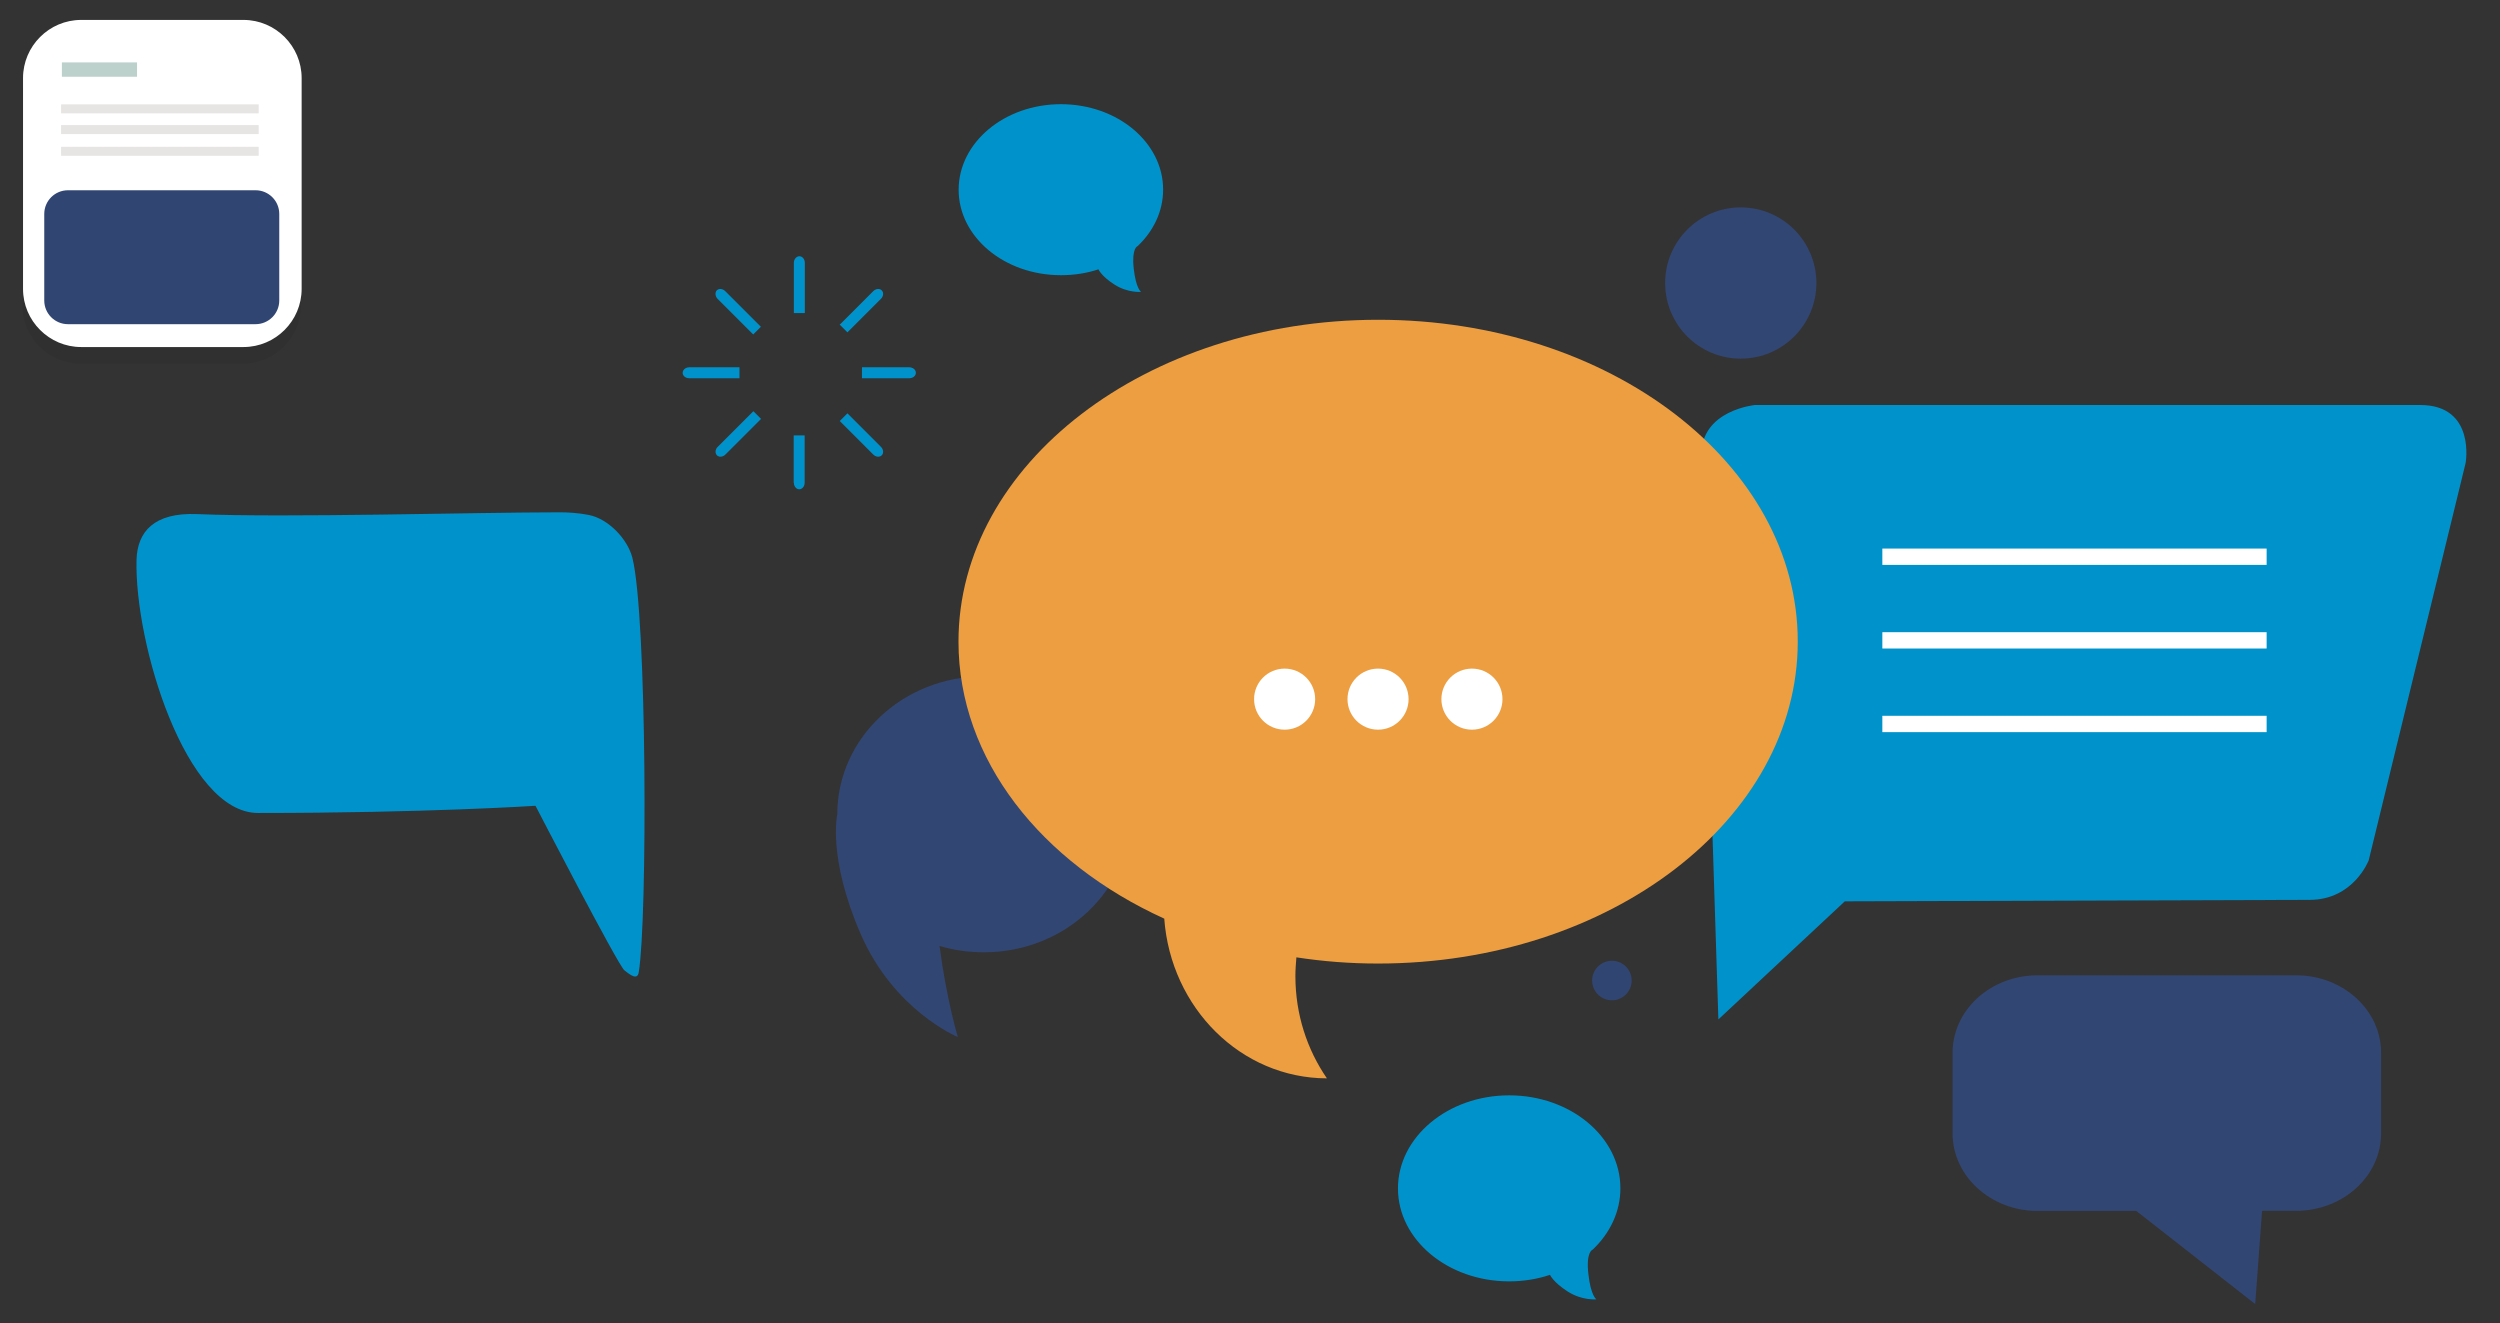 <?xml version="1.0" encoding="utf-8"?>
<!-- Generator: Adobe Illustrator 27.5.0, SVG Export Plug-In . SVG Version: 6.00 Build 0)  -->
<svg version="1.1" id="Layer_1" xmlns="http://www.w3.org/2000/svg" xmlns:xlink="http://www.w3.org/1999/xlink" x="0px" y="0px"
	 viewBox="0 0 1530.8 810.4" style="enable-background:new 0 0 1530.8 810.4;" xml:space="preserve">
<rect x="0" y="0" width="1530.8" height="810.4" fill="#333333" stroke="none"/>
<style type="text/css">
	.st0{fill:#0093CB;}
	.st1{opacity:0.14;fill:#221F20;enable-background:new    ;}
	.st2{fill:#FFFFFF;}
	.st3{fill:#BCD1CC;}
	.st4{fill:#E6E5E3;}
	.st5{fill:#314572;}
	.st6{fill:#324673;}
	.st7{fill:#ED9E40;}
	.st8{fill:none;stroke:#FFFFFF;stroke-width:10;stroke-miterlimit:10;}
</style>
<g>
	<path class="st0" d="M486.1,160.9v30.8h6.7v-30.8c0-2.2-1.5-4-3.3-4S486.1,158.7,486.1,160.9"/>
	<path class="st0" d="M486.1,295.6c0,2.2,1.5,4,3.3,4s3.3-1.8,3.3-4v-29H486v29H486.1z"/>
	<path class="st0" d="M418,228.3c0,1.8,1.8,3.3,4,3.3h30.8v-6.7H422C419.9,224.9,418,226.4,418,228.3"/>
	<path class="st0" d="M556.8,224.9h-29v6.7h29c2.2,0,4-1.5,4-3.3C560.8,226.4,559,224.9,556.8,224.9"/>
	<path class="st0" d="M439.4,183l21.8,21.8l4.7-4.7l-21.8-21.8c-1.6-1.6-3.9-1.8-5.2-0.5C437.7,179.1,437.9,181.4,439.4,183"/>
	<path class="st0" d="M534.7,278.3c1.6,1.6,3.9,1.8,5.2,0.5s1.1-3.6-0.5-5.2l-20.5-20.5l-4.7,4.7L534.7,278.3z"/>
	<path class="st0" d="M439,278.8c1.3,1.3,3.6,1.1,5.2-0.5l21.8-21.8l-4.7-4.7l-21.8,21.8C437.9,275.1,437.7,277.5,439,278.8"/>
	<path class="st0" d="M534.7,178.3l-20.5,20.5l4.7,4.7l20.5-20.5c1.6-1.6,1.8-3.9,0.5-5.2C538.6,176.5,536.3,176.7,534.7,178.3"/>
</g>
<path class="st0" d="M387.2,341.5c-2.9-11.4-14.7-23.9-26.8-26.2c-6.1-1.2-12.4-1.6-17.6-1.6c-52.3,0-167,3.4-222.1,1.1
	c-26.5-1.1-36.6,10.9-37.1,28c-1.3,51.4,30.2,155,74.4,155c102.8,0,169.9-4.4,169.9-4.4s50.5,97.6,54.4,100.7c3.9,3.2,8,6.1,8.8,1.3
	C396.5,563.6,396.2,377,387.2,341.5z"/>
<g>
	<g>
		<path class="st1" d="M148.7,222.7H49.3c-19.6,0-35.6-16-35.6-35.6V57.9c0-19.6,16-35.6,35.6-35.6h99.4c19.6,0,35.6,16,35.6,35.6
			V187C184.3,206.6,168.3,222.7,148.7,222.7z"/>
		<path class="st2" d="M149.1,212.5H49.7c-19.6,0-35.6-16-35.6-35.6V47.8c0-19.6,16-35.6,35.6-35.6h99.4c19.6,0,35.6,16,35.6,35.6
			v129.1C184.7,196.5,168.7,212.5,149.1,212.5z"/>
		<g>
			<g>
				<g>
					<rect x="37.9" y="38.2" class="st3" width="46" height="8.8"/>
				</g>
			</g>
		</g>
		<rect x="37.4" y="63.9" class="st4" width="121" height="5.5"/>
		<rect x="37.4" y="76.6" class="st4" width="121" height="5.5"/>
		<rect x="37.4" y="89.9" class="st4" width="121" height="5.5"/>
	</g>
	<path class="st5" d="M156.5,116.5H41.6c-8,0-14.5,6.5-14.5,14.5v53c0,8,6.5,14.5,14.5,14.5h114.9c8,0,14.5-6.5,14.5-14.5v-53
		C171,123,164.5,116.5,156.5,116.5z"/>
</g>
<path class="st6" d="M602.5,414.1c-49.6,0-89.8,37.8-89.8,84.5c0,0-6.1,26.3,14.3,73.3c20.4,47,59.5,63.1,59.5,63.1
	s-7-23.3-11.2-55.8c8.6,2.6,17.7,3.9,27.2,3.9c49.6,0,89.8-37.8,89.8-84.5C692.3,451.9,652.1,414.1,602.5,414.1z"/>
<g>
	<path class="st0" d="M1481.9,248c-34.2,0-407.3,0-407.3,0s-32.8,3.1-32.8,30.4s10.4,345.8,10.4,345.8l77.4-72.3
		c0,0,258.1-0.8,284.8-0.9c26.8-0.1,36-24.2,36-24.2l59.3-243.1C1509.8,283.7,1516.1,248,1481.9,248z"/>
	<path class="st7" d="M843.9,195.8c-141.9,0-257,88.3-257,197.1c0,72.2,50.6,135.3,126,169.6c4,54.7,47,97.7,99.6,97.8
		c-12.1-17.6-19.3-39.1-19.3-62.6c0-3.9,0.3-7.7,0.6-11.5c16.2,2.5,32.9,3.8,50,3.8c141.9,0,257-88.3,257-197.1
		C1100.9,284.1,985.9,195.8,843.9,195.8z"/>
	<path class="st6" d="M1458,693.9c0,26.3-23.3,47.5-52.1,47.5h-20.8l-4.2,57.1l-72.8-57h-60.4c-28.7,0-52.1-21.3-52.1-47.5v-49.3
		c0-26.3,23.3-47.5,52.1-47.5h158.2c28.8,0,52.1,21.3,52.1,47.5V693.9L1458,693.9z"/>
	<circle class="st6" cx="1065.9" cy="173.3" r="46.3"/>
	<circle class="st5" cx="987" cy="600.4" r="12.1"/>
	<path class="st0" d="M649.6,63.8c34.6,0,62.6,23.4,62.6,52.3c0,13.3-5.9,25.4-15.6,34.6c0,0-3.8,1-2.4,13.8
		c1.4,12.4,4.5,14.2,4.5,14.2s-8,0.8-16.2-4.4c-8.2-5.2-9.9-9.4-9.9-9.4c-7.1,2.4-14.9,3.6-23,3.6c-34.6,0-62.6-23.4-62.6-52.3
		S615,63.8,649.6,63.8z"/>
	<g>
		<circle class="st2" cx="786.6" cy="428.1" r="18.7"/>
		<circle class="st2" cx="843.8" cy="428.1" r="18.7"/>
		<circle class="st2" cx="901.3" cy="428.1" r="18.7"/>
	</g>
	<g>
		<line class="st8" x1="1152.6" y1="340.9" x2="1387.9" y2="340.9"/>
		<line class="st8" x1="1152.6" y1="392.1" x2="1387.9" y2="392.1"/>
		<line class="st8" x1="1152.6" y1="443.3" x2="1387.9" y2="443.3"/>
	</g>
</g>
<path class="st0" d="M924.1,670.7c37.6,0,68.1,25.5,68.1,56.9c0,14.4-6.4,27.6-17,37.6c0,0-4.2,1.1-2.6,15
	c1.5,13.4,4.9,15.4,4.9,15.4s-8.7,0.9-17.6-4.8c-8.9-5.7-10.8-10.2-10.8-10.2c-7.7,2.6-16.2,4-25,4c-37.6,0-68.1-25.5-68.1-56.9
	S886.5,670.7,924.1,670.7z"/>
</svg>
